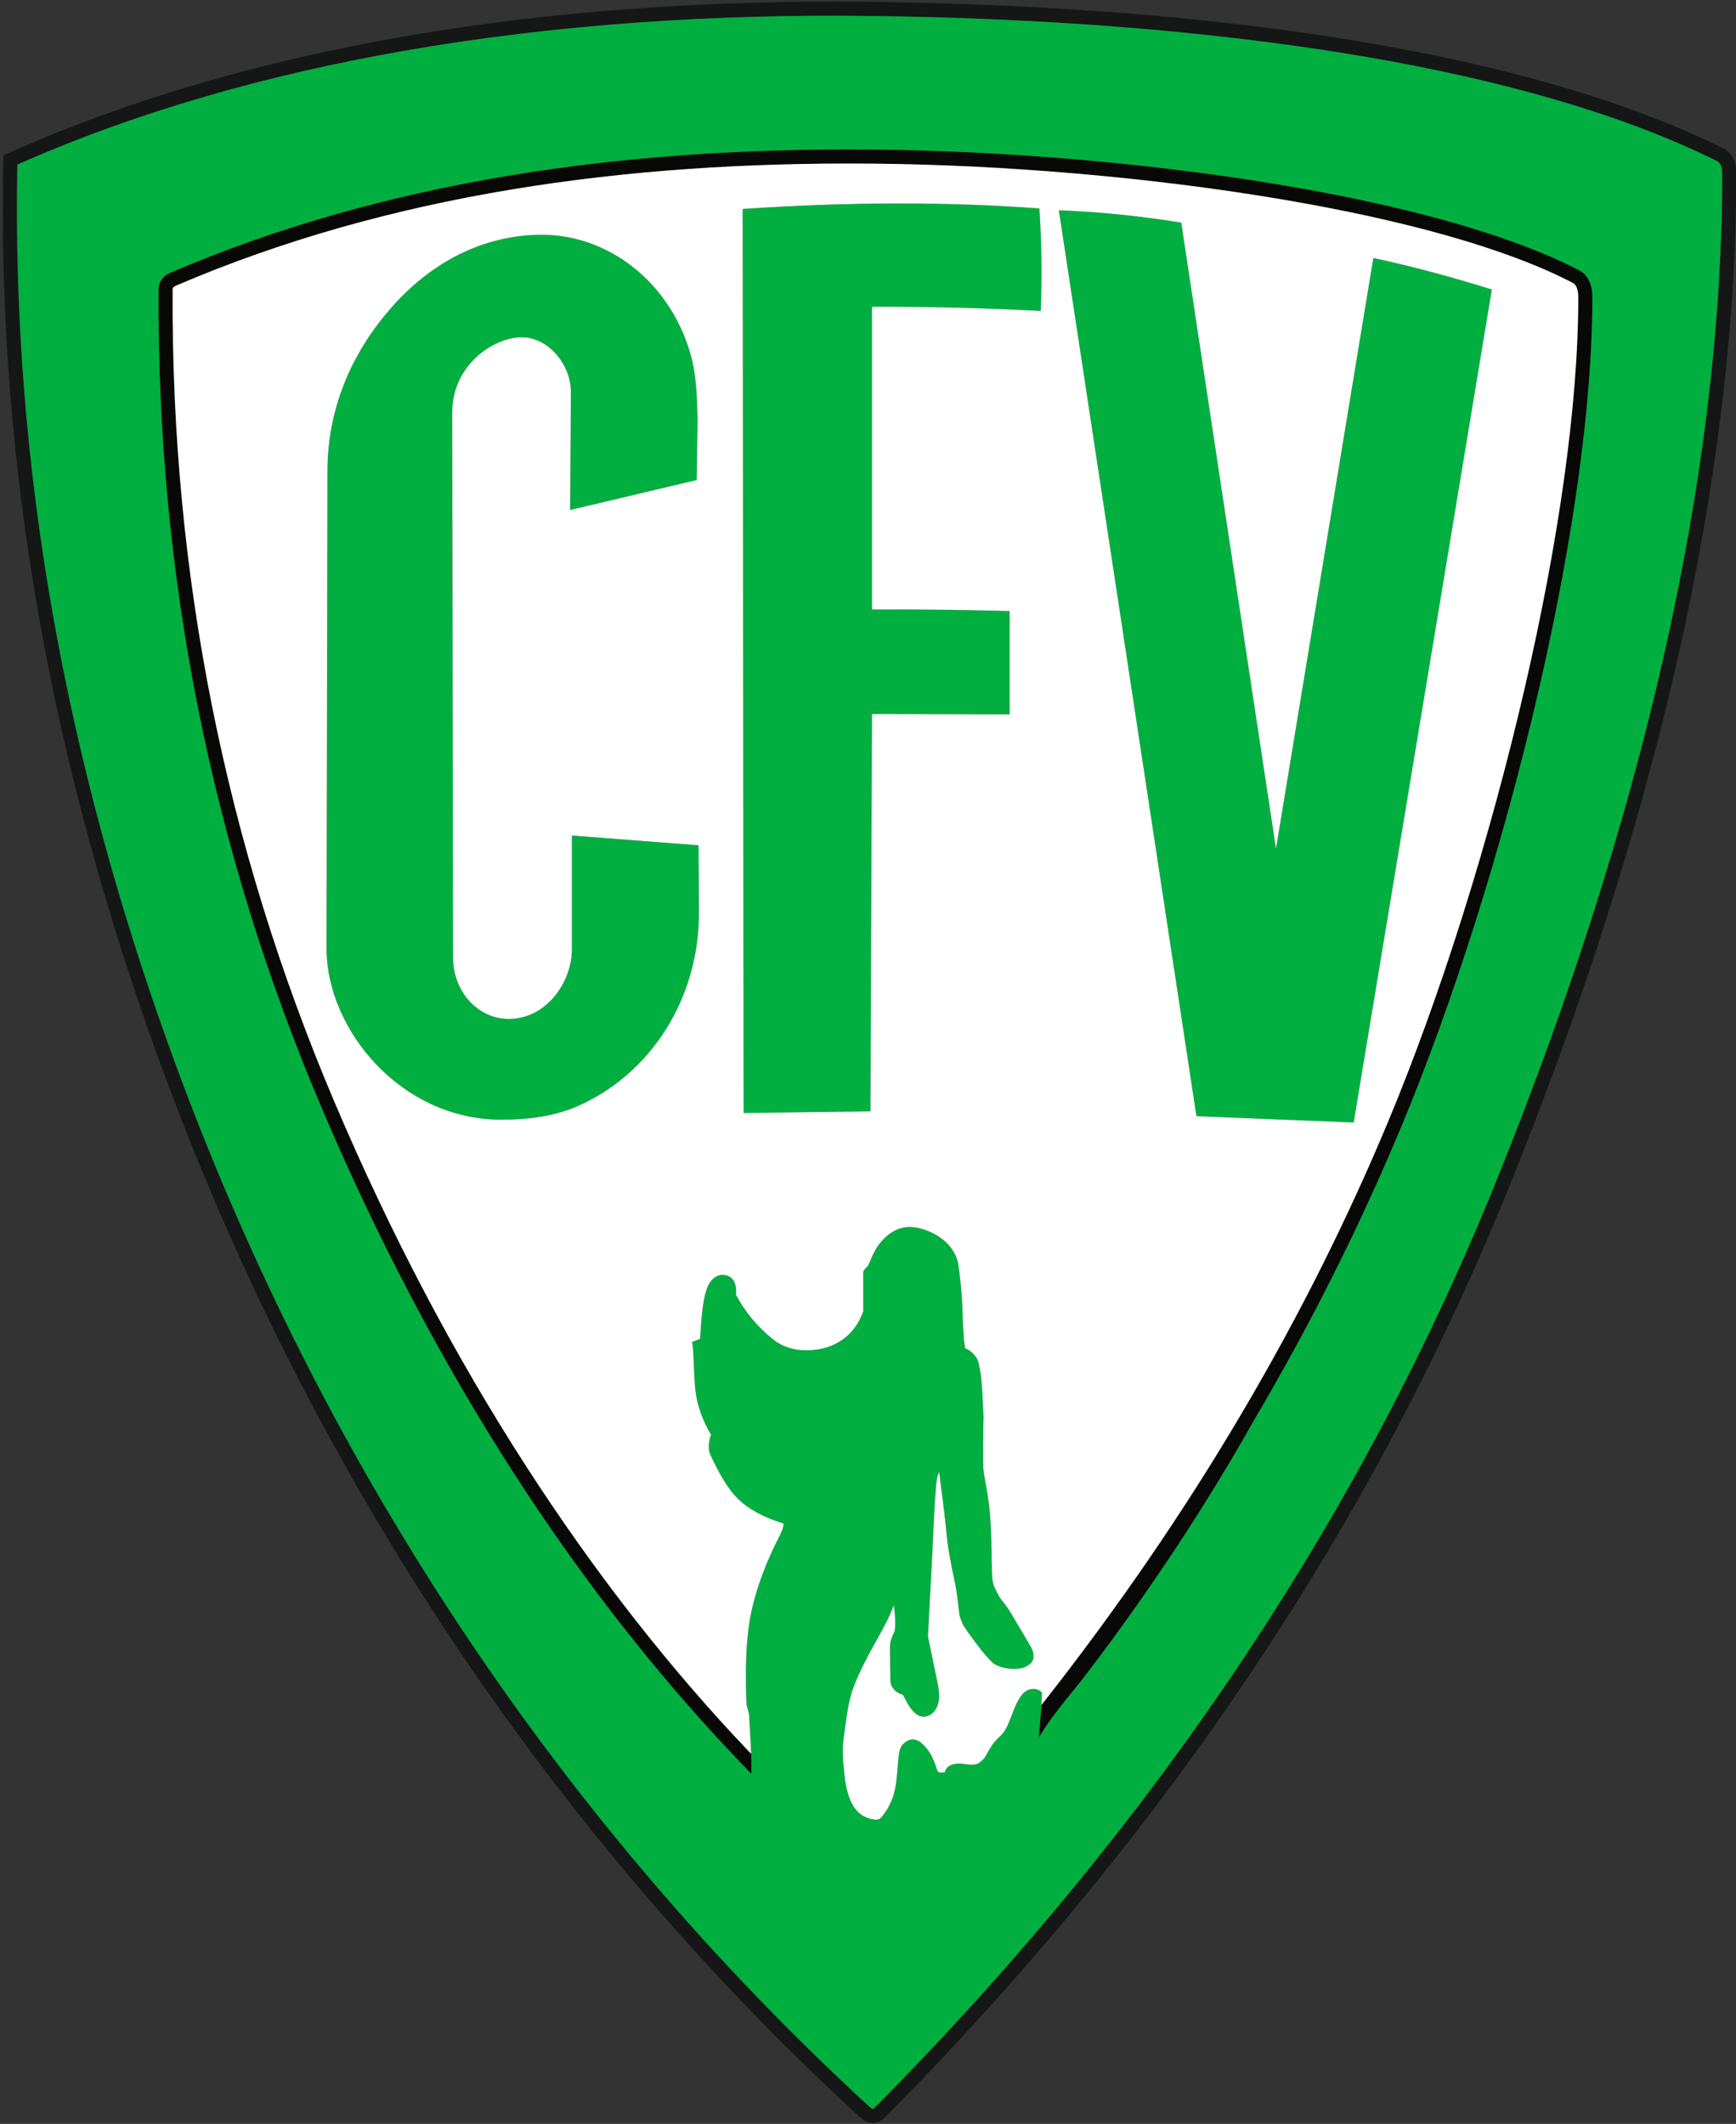 <?xml version="1.0" encoding="UTF-8"?>
<svg xmlns="http://www.w3.org/2000/svg" xmlns:xlink="http://www.w3.org/1999/xlink" width="434.7pt" height="531.7pt" viewBox="0 0 434.7 531.7" version="1.1">
<rect x="0" y="0" width="434.7" height="531.7" fill="#333333" stroke="none"/>
<defs>
<clipPath id="clip1">
  <path d="M 0 0 L 434.699 0 L 434.699 531.699 L 0 531.699 Z M 0 0 "/>
</clipPath>
</defs>
<g id="surface1">
<path style=" stroke:none;fill-rule:evenodd;fill:rgb(0.392%,68.555%,25.098%);fill-opacity:1;" d="M 185.965 52.312 C 212.629 50.523 237.109 50.473 260.273 52.184 C 260.836 60.672 260.914 69.23 260.602 77.848 C 246.508 77.09 232.531 76.762 218.344 76.785 L 218.344 152.59 C 229.836 152.512 241.328 152.672 252.828 152.969 L 252.828 178.848 L 218.344 178.746 L 217.961 278.211 L 186.203 278.629 Z M 185.965 52.312 "/>
<path style=" stroke:none;fill-rule:evenodd;fill:rgb(0.392%,68.555%,25.098%);fill-opacity:1;" d="M 142.766 127.672 C 153.328 125.172 163.891 122.672 174.453 120.172 C 174.531 115.094 174.609 110.016 174.688 104.938 C 174.523 99.082 174.328 93.648 172.945 88.781 C 167.703 70.355 152.121 58.75 135.641 58.777 C 121.312 58.801 108.301 65.387 98.203 76.773 C 88.664 87.527 81.93 101.484 81.996 118.25 C 81.914 158.109 81.84 197.969 81.762 237.828 C 82.012 257.945 100.406 280.168 125.285 280.301 C 132.336 280.336 138.953 279.438 144.82 276.836 C 162.824 268.848 175.145 250.086 175.02 228.219 L 174.926 211.613 C 164.352 210.797 153.777 209.984 143.203 209.168 L 143.203 237.645 C 143.203 245.883 136.789 255.145 127.312 255.082 C 119.621 255.031 113.453 248.207 113.438 239.707 L 113.23 103.277 C 113.211 91.496 123.453 84.457 130.664 84.434 C 137.035 84.414 142.859 90.914 142.949 97.98 C 142.887 107.879 142.824 117.773 142.766 127.672 Z M 142.766 127.672 "/>
<path style=" stroke:none;fill-rule:evenodd;fill:rgb(0.392%,68.555%,25.098%);fill-opacity:1;" d="M 265.137 52.637 C 276.027 53.062 286.156 54.18 295.789 55.73 L 319.512 212.48 L 343.887 64.59 C 353.547 66.641 363.527 69.352 373.559 72.465 L 338.965 281.012 L 299.59 279.418 Z M 265.137 52.637 "/>
<path style=" stroke:none;fill-rule:evenodd;fill:rgb(3.137%,3.137%,2.353%);fill-opacity:1;" d="M 188.164 444.086 C 166.828 422.211 146.863 397.012 128.715 368.883 C 110.797 341.113 94.613 310.469 80.523 277.312 C 66.789 244.996 56.434 211.652 49.586 177.277 C 42.824 143.348 39.484 108.383 39.699 72.379 C 39.703 71.441 40.004 70.59 40.543 69.867 C 41.055 69.195 41.77 68.652 42.648 68.277 C 69.617 56.711 97.984 48.859 127.41 43.969 C 156.789 39.09 187.23 37.16 218.387 37.434 C 250.969 37.719 288.602 40.793 322.219 46.531 C 351.703 51.562 378.164 58.656 395.535 67.727 C 396.676 68.324 397.453 69.281 397.953 70.371 C 398.516 71.586 398.73 72.984 398.734 74.168 C 398.789 101.883 393.555 136.957 385.355 172.543 C 376.379 211.492 363.84 251.086 350.789 282.316 C 340.859 306.062 328.691 330.727 313.715 356.055 C 302.055 376.766 287.996 398.145 272.203 418.871 C 268.219 424.102 263.699 428.969 260.109 435.02 L 260.805 426.809 C 280.203 402.18 296.672 377.926 310.664 354.258 C 325.559 329.074 337.656 304.559 347.52 280.957 C 360.504 249.895 372.977 210.508 381.91 171.754 C 390.059 136.391 395.258 101.59 395.203 74.168 C 395.203 73.43 395.074 72.57 394.746 71.852 C 394.539 71.414 394.266 71.047 393.902 70.855 C 376.898 61.977 350.797 54.996 321.621 50.02 C 288.16 44.309 250.734 41.246 218.359 40.965 C 187.41 40.695 157.172 42.609 127.98 47.457 C 98.832 52.301 70.738 60.074 44.031 71.527 C 43.734 71.656 43.512 71.816 43.371 72 C 43.281 72.121 43.23 72.254 43.23 72.395 C 43.016 108.117 46.34 142.848 53.059 176.582 C 59.863 210.742 70.152 243.859 83.777 275.93 C 97.781 308.895 113.871 339.359 131.691 366.973 C 148.969 393.754 167.93 418.008 188.121 439.09 Z M 188.164 444.086 "/>
<g clip-path="url(#clip1)" clip-rule="nonzero">
<path style=" stroke:none;fill-rule:evenodd;fill:rgb(8.228%,8.617%,8.617%);fill-opacity:1;" d="M 1.875 38.441 C 32.473 24.762 65.785 15.348 100.152 9.309 C 138.816 2.516 178.855 -0.012 217.871 0.461 C 257.891 0.949 301.828 3.762 342.379 10.699 C 375.566 16.375 406.516 24.82 431.258 37.016 C 432.484 37.621 433.371 38.434 433.977 39.59 C 434.52 40.645 434.773 41.93 434.773 43.57 C 434.758 82.934 429.383 123.469 420.371 163.602 C 410.074 209.469 395.035 254.805 377.836 297.266 C 361.121 338.527 340.062 378.516 314.285 417.195 C 288.512 455.867 258.02 493.219 222.438 529.219 C 221.273 530.395 220.445 531.219 219.137 531.434 C 217.805 531.656 216.527 531.125 214.777 529.512 C 175.008 492.902 140.363 451.82 111.117 407.438 C 81.238 362.09 57.004 313.301 38.719 262.324 C 26.016 226.91 16.137 190.789 9.641 153.812 C 3.145 116.824 0.02 78.941 0.828 40.02 L 0.855 38.898 Z M 100.762 12.797 C 67.031 18.727 34.352 27.914 4.344 41.211 C 3.617 79.473 6.727 116.758 13.129 153.203 C 19.598 190.02 29.418 225.949 42.039 261.133 C 60.23 311.852 84.34 360.387 114.066 405.5 C 143.141 449.625 177.602 490.484 217.172 526.91 C 218.012 527.684 218.41 527.973 218.57 527.949 C 218.746 527.918 219.23 527.434 219.914 526.738 C 255.34 490.906 285.688 453.727 311.336 415.246 C 336.977 376.773 357.926 336.988 374.555 295.938 C 391.695 253.617 406.68 208.461 416.926 162.828 C 425.883 122.926 431.23 82.648 431.242 43.57 C 431.242 42.516 431.113 41.75 430.836 41.211 C 430.609 40.777 430.234 40.453 429.695 40.188 C 405.289 28.156 374.664 19.812 341.785 14.188 C 301.402 7.277 257.66 4.477 217.828 3.992 C 179.051 3.52 139.238 6.035 100.762 12.797 Z M 100.762 12.797 "/>
</g>
<path style=" stroke:none;fill-rule:evenodd;fill:rgb(0.392%,68.555%,25.098%);fill-opacity:1;" d="M 128.715 368.883 C 110.797 341.113 94.613 310.469 80.523 277.312 C 66.789 244.996 56.434 211.652 49.586 177.277 C 42.824 143.348 39.484 108.383 39.699 72.379 C 39.703 71.441 40.004 70.59 40.543 69.867 C 41.055 69.195 41.77 68.652 42.648 68.277 C 69.617 56.711 97.984 48.859 127.41 43.969 C 156.789 39.09 187.23 37.16 218.387 37.434 C 250.969 37.719 288.602 40.793 322.219 46.531 C 351.703 51.562 378.164 58.656 395.535 67.727 C 396.676 68.324 397.453 69.281 397.953 70.371 C 398.516 71.586 398.73 72.984 398.734 74.168 C 398.789 101.883 393.555 136.957 385.355 172.543 C 376.379 211.492 363.84 251.086 350.789 282.316 C 340.859 306.062 328.691 330.727 313.715 356.055 C 302.055 376.766 287.996 398.145 272.203 418.871 C 268.219 424.102 263.699 428.969 260.109 435.02 L 260.117 434.941 C 260.113 434.949 260.113 434.953 260.109 434.957 C 260.117 434.898 260.121 434.84 260.129 434.785 L 260.758 427.387 C 260.82 426.199 260.871 425.004 260.906 423.801 C 260.414 423.074 259.555 422.801 258.562 422.816 C 255.938 422.863 254.559 426.352 253.828 428.137 C 252.859 430.5 252.227 432.801 250.781 434.301 C 250.105 435 249.348 435.633 248.766 436.41 C 248.027 437.391 247.434 438.477 246.844 439.551 C 246.434 440.297 245.777 440.922 245.062 441.379 C 244.531 441.715 243.883 441.766 243.258 441.777 C 242.449 441.797 241.645 441.582 240.844 441.52 C 239.922 441.449 238.977 441.508 238.078 441.895 C 237.414 442.18 236.887 442.613 236.566 443.699 C 236.254 443.699 235.906 443.762 235.594 443.77 C 235.281 443.781 234.859 443.715 234.656 443.066 C 234.012 441.031 233.223 439.066 231.938 437.582 C 230.988 436.492 230.008 435.457 228.527 435.461 C 227.527 435.461 226.723 436.031 226.031 436.738 C 225.578 437.199 225.273 438.035 225.141 438.918 C 224.676 441.988 224.727 444.973 224.109 447.941 C 223.555 450.59 222.434 452.766 221.156 454.363 C 220.73 454.895 220.398 455.629 219.188 455.535 C 217.852 455.434 216.555 454.93 215.621 454.246 C 214.562 453.469 213.848 452.539 213.234 451.316 C 212.41 449.68 211.801 447.391 211.496 444.707 C 211.121 441.363 210.789 438.082 211.266 435.004 C 211.914 430.789 212.219 426.441 213.703 422.441 C 215.02 418.898 217.203 414.668 219.539 410.535 C 221.02 407.914 222.566 405.199 223.828 401.816 C 224.137 404.152 224.328 406.418 224.016 408.379 C 223.461 409.41 222.82 410.934 222.844 412.316 C 222.891 415.215 222.867 418.316 222.984 421.035 C 223.035 422.254 224.238 423.855 226.031 424.223 C 226.684 425.266 227.203 426.477 227.941 427.516 C 229.039 429.066 230.316 429.914 231.516 429.754 C 233.023 429.555 233.898 428.695 234.492 427.574 C 235.742 425.223 234.961 422.25 234.328 419.16 C 233.664 415.945 233.016 412.848 232.359 409.691 L 233.391 390.098 C 233.719 384.145 233.887 378.18 234.371 372.238 C 234.48 370.98 234.648 369.43 235.172 368.535 C 235.848 374.008 236.605 379.285 237.094 384.707 C 237.328 387.273 237.891 390.051 238.359 392.582 C 238.734 394.457 239.18 396.32 239.484 398.207 C 239.805 400.184 239.945 402.176 240.234 404.16 C 240.371 405.094 240.859 405.941 241.172 406.832 C 241.609 407.473 242.035 408.125 242.484 408.754 C 244.414 411.441 246.391 414.152 248.508 416.207 C 249.484 417.156 252.109 417.875 254.246 417.801 C 256.039 417.742 257.652 417.156 258.469 415.926 C 259.027 415.09 258.836 413.512 258.234 412.457 C 256.938 410.172 255.586 407.91 254.227 405.66 C 253.398 404.285 252.23 402.27 251.613 401.57 C 250.48 400.281 249.723 398.949 248.996 397.27 C 248.406 395.891 248.379 394.668 248.32 390.496 C 248.266 386.59 248.203 382.695 247.871 378.801 C 247.609 375.652 247.035 372.535 246.469 369.426 C 246.078 367.297 246.211 365.242 246.188 363.145 C 246.148 360.238 246.246 357.332 246.281 354.426 C 246.016 349.941 246.031 345.555 245.059 341.254 C 244.711 339.711 243.281 338.105 241.66 337.527 C 241.566 336.801 241.438 336.078 241.379 335.348 C 241.203 333.125 241.078 330.898 241.027 328.668 C 240.926 324.496 240.539 320.582 239.973 316.621 C 239.754 315.098 239.121 313.789 238.238 312.543 C 235.77 309.059 230.938 307.176 227.785 307.156 C 224.414 307.133 221.551 309.379 219.719 312.078 C 218.984 313.164 218.484 314.254 217.984 315.453 C 217.742 316.039 217.555 316.578 217.188 317.047 C 216.941 317.363 216.594 317.602 216.367 317.949 C 216.039 318.453 216.156 319.137 216.156 319.719 C 216.164 322.578 216.156 325.438 216.156 328.297 C 214.047 334.297 209.062 337.938 202.188 338.047 C 199.055 338.098 196.047 337.32 193.371 335.141 C 189.602 332.062 186.629 328.5 184.316 324.195 C 184.41 322.863 184.289 321.422 183.59 320.434 C 182.941 319.531 181.93 319.086 180.59 319.168 C 179.387 319.242 178.027 320.312 177.309 321.887 C 175.941 324.863 175.633 330.062 175.289 335.199 L 173.277 335.949 C 173.414 336.645 173.512 337.289 173.559 337.965 C 173.762 340.949 173.773 343.941 174.027 346.918 C 174.148 348.336 174.324 349.762 174.684 351.141 C 175.496 354.281 176.652 356.891 178.059 359.156 C 177.738 359.934 177.621 360.652 177.52 361.496 C 177.414 362.312 177.484 363.344 177.914 364.266 C 179.641 367.941 181.863 372.379 184.902 375.328 C 187.352 377.707 190.914 379.758 196.219 381.41 C 196.164 382.535 195.66 383.641 195.07 384.773 C 192.652 389.426 189.066 397.582 187.734 405.656 C 186.629 412.359 186.688 419.199 186.879 425.941 C 186.895 426.445 186.977 427.016 187.113 427.5 C 187.305 428.176 187.539 428.758 187.574 429.352 C 187.746 432.539 187.965 435.824 188.078 439.051 C 188.094 439.062 188.105 439.074 188.121 439.09 L 188.141 441.066 L 188.141 441.078 C 188.156 441.836 188.164 442.59 188.164 443.336 L 188.164 444.086 C 166.828 422.211 146.863 397.012 128.715 368.883 Z M 100.762 12.797 C 67.031 18.727 34.352 27.914 4.344 41.211 C 3.617 79.473 6.727 116.758 13.129 153.203 C 19.598 190.02 29.418 225.949 42.039 261.133 C 60.23 311.852 84.34 360.387 114.066 405.5 C 143.141 449.625 177.602 490.484 217.172 526.91 C 218.012 527.684 218.41 527.973 218.57 527.949 C 218.746 527.918 219.23 527.434 219.914 526.738 C 255.34 490.906 285.688 453.727 311.336 415.246 C 336.977 376.773 357.926 336.988 374.555 295.938 C 391.695 253.617 406.68 208.461 416.926 162.828 C 425.883 122.926 431.23 82.648 431.242 43.57 C 431.242 42.516 431.113 41.75 430.836 41.211 C 430.609 40.777 430.234 40.453 429.695 40.188 C 405.289 28.156 374.664 19.812 341.785 14.188 C 301.402 7.277 257.66 4.477 217.828 3.992 C 179.051 3.52 139.238 6.035 100.762 12.797 Z M 100.762 12.797 "/>
<path style=" stroke:none;fill-rule:evenodd;fill:rgb(100%,100%,100%);fill-opacity:1;" d="M 81.762 237.828 L 81.996 118.25 C 81.93 101.484 88.664 87.527 98.203 76.773 C 108.301 65.387 121.312 58.801 135.641 58.777 C 152.121 58.75 167.703 70.355 172.945 88.781 C 174.328 93.648 174.523 99.082 174.688 104.938 L 174.453 120.172 L 142.766 127.672 L 142.949 97.98 C 142.859 90.914 137.035 84.414 130.664 84.434 C 123.453 84.457 113.211 91.496 113.23 103.277 L 113.438 239.707 C 113.453 248.207 119.621 255.031 127.312 255.082 C 136.789 255.145 143.203 245.883 143.203 237.645 L 143.203 209.168 L 174.926 211.613 L 175.02 228.219 C 175.145 250.086 162.824 268.848 144.82 276.836 C 138.953 279.438 132.336 280.336 125.285 280.301 C 100.406 280.168 82.012 257.945 81.762 237.828 Z M 53.059 176.582 C 59.863 210.742 70.152 243.859 83.777 275.93 C 97.781 308.895 113.871 339.359 131.691 366.973 C 148.953 393.734 167.902 417.977 188.078 439.051 C 187.965 435.824 187.746 432.539 187.57 429.352 C 187.539 428.758 187.305 428.176 187.113 427.5 C 186.977 427.016 186.895 426.445 186.879 425.941 C 186.688 419.199 186.629 412.359 187.734 405.656 C 189.066 397.582 192.652 389.426 195.07 384.773 C 195.66 383.641 196.164 382.535 196.219 381.41 C 190.914 379.758 187.352 377.707 184.902 375.328 C 181.863 372.379 179.641 367.941 177.914 364.266 C 177.484 363.344 177.414 362.312 177.52 361.496 C 177.621 360.652 177.738 359.934 178.055 359.156 C 176.648 356.891 175.496 354.281 174.684 351.141 C 174.324 349.762 174.145 348.336 174.023 346.918 C 173.77 343.941 173.762 340.949 173.555 337.965 C 173.512 337.289 173.414 336.645 173.273 335.949 L 175.289 335.199 C 175.633 330.062 175.941 324.863 177.305 321.887 C 178.027 320.312 179.387 319.242 180.59 319.168 C 181.93 319.086 182.941 319.531 183.586 320.434 C 184.289 321.422 184.41 322.863 184.316 324.195 C 186.629 328.5 189.602 332.062 193.371 335.141 C 196.047 337.32 199.055 338.098 202.188 338.047 C 209.062 337.938 214.047 334.297 216.156 328.297 C 216.156 325.438 216.164 322.578 216.156 319.719 C 216.156 319.137 216.039 318.453 216.367 317.949 C 216.594 317.602 216.941 317.363 217.188 317.047 C 217.551 316.578 217.742 316.039 217.984 315.453 C 218.484 314.254 218.98 313.164 219.719 312.078 C 221.551 309.379 224.41 307.133 227.785 307.156 C 230.934 307.176 235.77 309.059 238.238 312.543 C 239.121 313.789 239.754 315.098 239.973 316.621 C 240.539 320.582 240.926 324.496 241.027 328.668 C 241.078 330.898 241.203 333.125 241.379 335.348 C 241.438 336.078 241.566 336.801 241.66 337.527 C 243.281 338.105 244.711 339.711 245.059 341.254 C 246.031 345.555 246.012 349.941 246.277 354.426 C 246.246 357.332 246.148 360.238 246.184 363.145 C 246.211 365.242 246.078 367.297 246.465 369.426 C 247.035 372.535 247.609 375.652 247.871 378.801 C 248.203 382.695 248.266 386.59 248.32 390.496 C 248.379 394.668 248.406 395.891 248.996 397.27 C 249.723 398.949 250.48 400.281 251.613 401.57 C 252.23 402.27 253.398 404.285 254.227 405.66 C 255.586 407.91 256.938 410.172 258.234 412.457 C 258.836 413.512 259.027 415.09 258.469 415.926 C 257.652 417.156 256.039 417.742 254.246 417.801 C 252.109 417.875 249.484 417.156 248.508 416.207 C 246.391 414.152 244.414 411.441 242.484 408.754 C 242.035 408.125 241.609 407.473 241.172 406.832 C 240.859 405.941 240.371 405.094 240.234 404.16 C 239.945 402.176 239.805 400.184 239.484 398.207 C 239.18 396.32 238.734 394.457 238.359 392.582 C 237.891 390.051 237.324 387.273 237.094 384.707 C 236.605 379.285 235.848 374.008 235.172 368.535 C 234.648 369.43 234.48 370.98 234.371 372.238 C 233.883 378.18 233.719 384.145 233.391 390.098 L 232.359 409.691 C 233.016 412.848 233.664 415.945 234.328 419.16 C 234.961 422.25 235.742 425.223 234.492 427.574 C 233.895 428.695 233.02 429.555 231.516 429.754 C 230.316 429.914 229.039 429.066 227.941 427.516 C 227.203 426.477 226.684 425.266 226.031 424.223 C 224.238 423.855 223.035 422.254 222.984 421.035 C 222.867 418.316 222.887 415.215 222.844 412.316 C 222.82 410.934 223.461 409.41 224.016 408.379 C 224.328 406.418 224.137 404.152 223.828 401.816 C 222.566 405.199 221.02 407.914 219.539 410.535 C 217.203 414.668 215.02 418.898 213.703 422.441 C 212.219 426.441 211.91 430.789 211.266 435.004 C 210.789 438.082 211.121 441.363 211.496 444.707 C 211.801 447.391 212.41 449.68 213.234 451.316 C 213.848 452.539 214.562 453.469 215.621 454.246 C 216.555 454.93 217.852 455.434 219.184 455.535 C 220.398 455.629 220.73 454.895 221.152 454.363 C 222.434 452.766 223.555 450.59 224.105 447.941 C 224.727 444.973 224.676 441.988 225.137 438.918 C 225.273 438.035 225.578 437.199 226.027 436.738 C 226.723 436.031 227.527 435.461 228.523 435.461 C 230.004 435.457 230.988 436.492 231.934 437.582 C 233.223 439.066 234.012 441.031 234.656 443.066 C 234.859 443.715 235.281 443.777 235.594 443.77 C 235.902 443.762 236.254 443.699 236.562 443.699 C 236.887 442.613 237.414 442.18 238.074 441.895 C 238.977 441.508 239.922 441.449 240.844 441.52 C 241.645 441.582 242.449 441.797 243.258 441.777 C 243.883 441.766 244.531 441.715 245.062 441.379 C 245.777 440.922 246.434 440.297 246.844 439.551 C 247.434 438.477 248.027 437.391 248.766 436.41 C 249.348 435.633 250.105 435 250.781 434.301 C 252.227 432.801 252.859 430.5 253.828 428.137 C 254.559 426.352 255.938 422.863 258.562 422.816 C 259.555 422.801 260.414 423.074 260.906 423.801 C 260.871 425.004 260.82 426.199 260.758 427.387 L 260.805 426.809 C 280.203 402.18 296.672 377.926 310.664 354.258 C 325.559 329.074 337.656 304.559 347.52 280.957 C 360.504 249.895 372.977 210.508 381.91 171.754 C 390.059 136.391 395.258 101.59 395.203 74.168 C 395.203 73.43 395.074 72.57 394.746 71.852 C 394.539 71.414 394.266 71.047 393.902 70.855 C 376.898 61.977 350.797 54.996 321.621 50.02 C 288.16 44.309 250.734 41.246 218.359 40.965 C 187.41 40.695 157.164 42.609 127.977 47.457 C 98.832 52.301 70.738 60.074 44.031 71.527 C 43.734 71.656 43.508 71.816 43.371 72 C 43.281 72.121 43.23 72.254 43.23 72.395 C 43.016 108.117 46.336 142.848 53.059 176.582 Z M 186.203 278.629 L 185.965 52.312 C 212.629 50.523 237.109 50.473 260.273 52.184 C 260.836 60.672 260.914 69.23 260.602 77.848 C 246.508 77.09 232.531 76.762 218.344 76.785 L 218.344 152.59 C 229.836 152.512 241.328 152.672 252.828 152.969 L 252.828 178.848 L 218.344 178.746 L 217.961 278.211 Z M 299.59 279.418 L 265.137 52.637 C 276.027 53.062 286.156 54.18 295.789 55.73 L 319.512 212.48 L 343.887 64.59 C 353.547 66.641 363.527 69.352 373.559 72.465 L 338.965 281.012 Z M 299.59 279.418 "/>
</g>
</svg>
